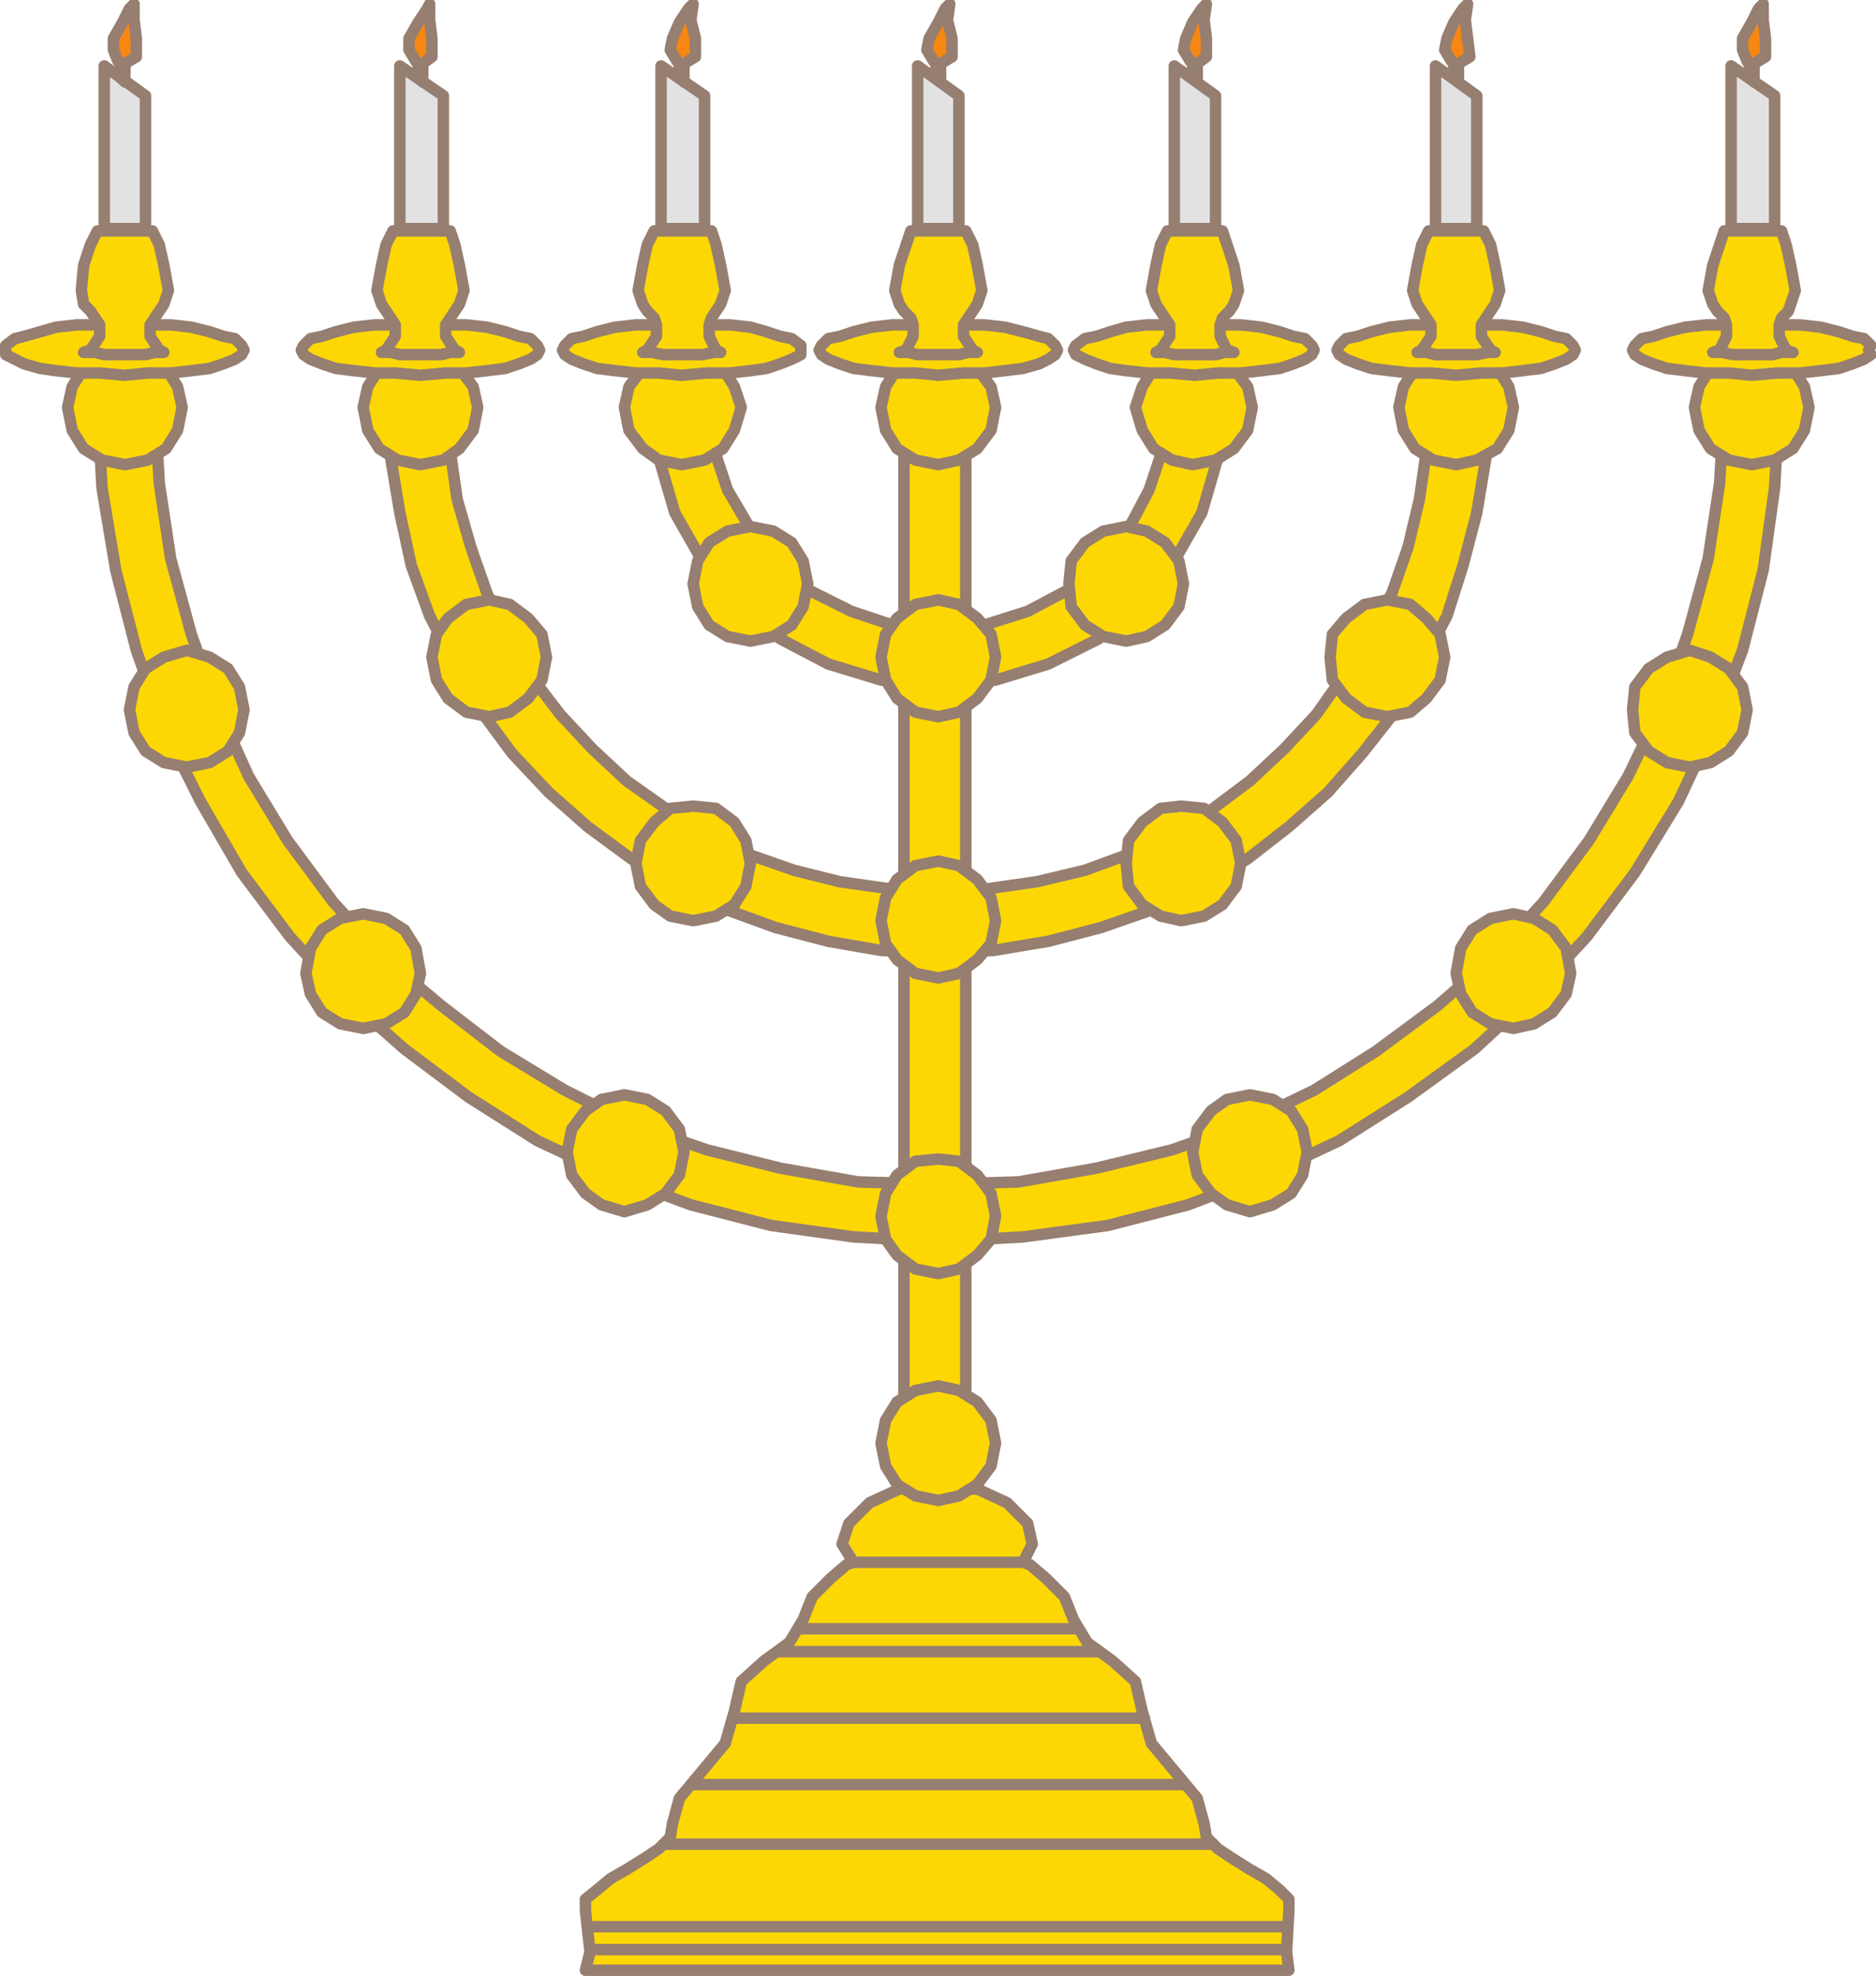 <svg xmlns="http://www.w3.org/2000/svg" width="614.052" height="646.701"><path fill="#fdd704" fill-rule="evenodd" d="M316.125 466.326v-333h-20.25v333h20.25"/><path fill="none" stroke="#967e71" stroke-linecap="round" stroke-linejoin="round" stroke-miterlimit="10" stroke-width="3.75" d="M316.125 466.326v-333h-20.25v333zm0 0"/><path fill="#fdd704" fill-rule="evenodd" d="m400.125 131.826-1.5 18-5.25 18-9 15.75-11.25 14.25-13.5 11.25-16.5 8.25-17.25 5.25-18.75 2.25-18.75-2.25-17.25-5.25-15.75-8.25-14.25-11.25-11.25-14.25-9-15.75-5.25-18-1.5-18h18l1.5 15 4.5 13.5 7.5 12.75 9 11.25 10.5 9 13.5 6.75 13.5 4.5 15 1.5 15-1.5 14.25-4.5 12.75-6.75 11.25-9 9-11.25 6.75-12.75 4.5-13.5 1.5-15h18"/><path fill="none" stroke="#967e71" stroke-linecap="round" stroke-linejoin="round" stroke-miterlimit="10" stroke-width="3.75" d="m400.125 131.826-1.5 18-5.25 18-9 15.75-11.25 14.25-13.5 11.25-16.5 8.25-17.25 5.25-18.75 2.25-18.75-2.25-17.25-5.25-15.75-8.25-14.25-11.25-11.25-14.25-9-15.75-5.25-18-1.5-18h18l1.5 15 4.5 13.5 7.5 12.75 9 11.25 10.5 9 13.5 6.75 13.5 4.5 15 1.5 15-1.5 14.25-4.5 12.75-6.75 11.25-9 9-11.25 6.75-12.75 4.5-13.5 1.5-15zm0 0"/><path fill="#fdd704" fill-rule="evenodd" d="m487.125 131.826-.75 18-3 18-4.5 17.25-5.25 16.5-8.25 15.75-8.25 15-11.25 14.25-11.25 12.75-12.75 11.25-13.5 10.5-15 9-15.75 7.5-17.25 6-17.25 4.5-18 3-18 .75-18.75-.75-17.25-3-17.25-4.5-16.5-6-15.75-7.5-15-9-14.25-10.5-12.75-11.25-12-12.75-10.5-14.25-8.25-15-8.25-15.75-6-16.5-3.75-17.25-3-18-.75-18h19.5l.75 15.75 2.25 15.75 4.5 15.75 5.25 15 6.75 13.5 7.5 13.5 9.75 12.75 10.5 11.25 11.25 10.5 12.75 9 12.75 8.25 14.25 6.75 15 5.25 15 3.75 15.75 2.25 16.5 1.5 16.5-1.5 15.75-2.25 15.75-3.75 14.25-5.25 14.25-6.75 13.5-8.25 12-9 11.25-10.5 10.5-11.25 9-12.75 8.25-13.5 7.5-13.5 5.25-15 3.75-15.75 2.25-15.75.75-15.75h19.5"/><path fill="none" stroke="#967e71" stroke-linecap="round" stroke-linejoin="round" stroke-miterlimit="10" stroke-width="3.75" d="m487.125 131.826-.75 18-3 18-4.5 17.25-5.25 16.5-8.25 15.75-8.25 15-11.25 14.25-11.25 12.75-12.75 11.25-13.5 10.5-15 9-15.75 7.5-17.25 6-17.25 4.5-18 3-18 .75-18.75-.75-17.25-3-17.25-4.5-16.5-6-15.75-7.5-15-9-14.25-10.5-12.75-11.25-12-12.75-10.5-14.25-8.25-15-8.25-15.75-6-16.5-3.75-17.25-3-18-.75-18h19.5l.75 15.75 2.25 15.75 4.5 15.75 5.25 15 6.75 13.5 7.5 13.5 9.75 12.75 10.5 11.25 11.25 10.5 12.75 9 12.75 8.25 14.25 6.75 15 5.25 15 3.75 15.75 2.25 16.5 1.5 16.5-1.5 15.75-2.25 15.75-3.75 14.25-5.25 14.25-6.75 13.5-8.25 12-9 11.25-10.5 10.5-11.25 9-12.75 8.25-13.5 7.5-13.5 5.25-15 3.75-15.75 2.25-15.75.75-15.75zm0 0"/><path fill="#fdd704" fill-rule="evenodd" d="m582.375 131.826-1.5 27.75-3.75 27-6.75 26.25-9.75 25.5-11.25 24-14.25 23.25-15.75 21-18 19.5-18.75 17.25-21.75 15.75-22.5 14.25-24 11.25-25.5 9.75-26.25 6.75-27.75 3.75-27.75 1.5-27.75-1.5-27-3.75-26.25-6.75-26.25-9.75-24-11.25-22.5-14.25-21-15.75-19.5-17.25-18-19.5-15.75-21-13.5-23.25-12-24-9-25.5-6.75-26.25-4.5-27-1.5-27.75h18.75l1.5 26.25 3.75 24.75 6.75 24.75 8.25 23.25 10.5 23.25 12.75 21 15 20.25 16.5 18 18.75 15.75 19.5 15 21 12.75 22.5 11.25 24 8.25 24 6 25.5 4.5 26.25.75 26.25-.75 25.5-4.5 24.75-6 23.25-8.25 23.25-11.25 20.25-12.75 20.25-15 18-15.75 16.5-18 15-20.25 12.75-21 11.25-23.25 8.25-23.25 6.75-24.75 3.75-24.75 1.5-26.25h18"/><path fill="none" stroke="#967e71" stroke-linecap="round" stroke-linejoin="round" stroke-miterlimit="10" stroke-width="3.75" d="m582.375 131.826-1.5 27.75-3.75 27-6.75 26.25-9.75 25.5-11.25 24-14.25 23.25-15.75 21-18 19.5-18.75 17.25-21.75 15.75-22.5 14.25-24 11.25-25.5 9.75-26.25 6.75-27.75 3.75-27.75 1.5-27.75-1.5-27-3.75-26.25-6.75-26.25-9.75-24-11.25-22.5-14.25-21-15.75-19.5-17.25-18-19.5-15.75-21-13.5-23.25-12-24-9-25.5-6.75-26.25-4.5-27-1.5-27.75h18.75l1.5 26.25 3.75 24.75 6.75 24.75 8.25 23.25 10.5 23.25 12.75 21 15 20.25 16.5 18 18.75 15.75 19.5 15 21 12.75 22.5 11.25 24 8.25 24 6 25.5 4.5 26.25.75 26.25-.75 25.5-4.5 24.75-6 23.25-8.25 23.25-11.25 20.25-12.75 20.25-15 18-15.75 16.5-18 15-20.25 12.75-21 11.25-23.25 8.25-23.25 6.75-24.75 3.75-24.75 1.5-26.25zm0 0"/><path fill="#fdd704" fill-rule="evenodd" d="m307.125 152.076 6.75-1.5 6-3.75 4.5-6 1.5-7.5-1.5-6.75-4.5-6-6-4.5-6.75-1.5-7.5 1.5-6 4.5-3.75 6-1.5 6.75 1.5 7.5 3.75 6 6 3.75 7.5 1.5"/><path fill="none" stroke="#967e71" stroke-linecap="round" stroke-linejoin="round" stroke-miterlimit="10" stroke-width="3.75" d="m307.125 152.076 6.75-1.5 6-3.75 4.5-6 1.5-7.5-1.5-6.75-4.5-6-6-4.5-6.75-1.5-7.5 1.5-6 4.5-3.75 6-1.5 6.75 1.5 7.5 3.75 6 6 3.75zm0 0"/><path fill="#fdd704" fill-rule="evenodd" d="m223.125 152.076 7.5-1.5 6-3.75 3.75-6 2.25-7.5-2.25-6.75-3.75-6-6-4.5-7.5-1.5-7.5 1.5-5.25 4.5-4.5 6-1.5 6.75 1.5 7.5 4.5 6 5.25 3.75 7.5 1.5"/><path fill="none" stroke="#967e71" stroke-linecap="round" stroke-linejoin="round" stroke-miterlimit="10" stroke-width="3.75" d="m223.125 152.076 7.5-1.5 6-3.75 3.75-6 2.25-7.5-2.25-6.75-3.75-6-6-4.5-7.5-1.5-7.5 1.5-5.25 4.5-4.5 6-1.5 6.75 1.5 7.5 4.5 6 5.25 3.75zm0 0"/><path fill="#fdd704" fill-rule="evenodd" d="m245.625 209.826 7.5-1.5 6-3.75 3.75-6 1.5-7.5-1.5-7.5-3.75-6-6-3.75-7.5-1.5-7.5 1.5-6 3.75-3.75 6-1.5 7.5 1.5 7.5 3.75 6 6 3.75 7.5 1.5"/><path fill="none" stroke="#967e71" stroke-linecap="round" stroke-linejoin="round" stroke-miterlimit="10" stroke-width="3.75" d="m245.625 209.826 7.5-1.5 6-3.75 3.75-6 1.5-7.5-1.5-7.5-3.75-6-6-3.75-7.5-1.5-7.5 1.5-6 3.75-3.75 6-1.5 7.5 1.5 7.5 3.75 6 6 3.75zm0 0"/><path fill="#fdd704" fill-rule="evenodd" d="m226.875 301.326 7.5-1.5 6-3.75 3.75-6 1.5-7.5-1.5-7.5-3.75-6-6-4.5-7.5-.75-7.5.75-5.25 4.5-4.5 6-1.5 7.5 1.5 7.5 4.5 6 5.25 3.75 7.5 1.5"/><path fill="none" stroke="#967e71" stroke-linecap="round" stroke-linejoin="round" stroke-miterlimit="10" stroke-width="3.75" d="m226.875 301.326 7.5-1.5 6-3.75 3.75-6 1.5-7.5-1.5-7.5-3.75-6-6-4.5-7.5-.75-7.5.75-5.25 4.5-4.5 6-1.5 7.5 1.5 7.5 4.5 6 5.25 3.75zm0 0"/><path fill="#fdd704" fill-rule="evenodd" d="m307.125 234.576 6.75-1.5 6-4.5 4.5-6 1.5-7.5-1.5-7.5-4.5-5.25-6-4.5-6.75-1.5-7.5 1.5-6 4.5-3.75 5.25-1.5 7.5 1.5 7.5 3.75 6 6 4.5 7.5 1.5"/><path fill="none" stroke="#967e71" stroke-linecap="round" stroke-linejoin="round" stroke-miterlimit="10" stroke-width="3.75" d="m307.125 234.576 6.75-1.5 6-4.5 4.5-6 1.5-7.5-1.5-7.5-4.5-5.25-6-4.5-6.75-1.5-7.5 1.5-6 4.5-3.75 5.25-1.5 7.5 1.5 7.5 3.75 6 6 4.5zm0 0"/><path fill="#fdd704" fill-rule="evenodd" d="m307.125 320.076 6.75-1.5 6-4.5 4.5-5.25 1.5-7.5-1.5-7.5-4.5-6-6-4.5-6.75-1.5-7.5 1.5-6 4.5-3.75 6-1.5 7.5 1.5 7.5 3.75 5.25 6 4.5 7.5 1.5"/><path fill="none" stroke="#967e71" stroke-linecap="round" stroke-linejoin="round" stroke-miterlimit="10" stroke-width="3.75" d="m307.125 320.076 6.75-1.5 6-4.5 4.5-5.25 1.5-7.5-1.5-7.5-4.5-6-6-4.5-6.75-1.5-7.5 1.5-6 4.5-3.75 6-1.5 7.5 1.5 7.5 3.75 5.25 6 4.5zm0 0"/><path fill="#fdd704" fill-rule="evenodd" d="m390.375 152.076-6.75-1.5-6-3.75-3.75-6-2.25-7.5 2.25-6.75 3.75-6 6-4.5 6.75-1.5 7.5 1.5 6 4.5 4.5 6 1.5 6.75-1.5 7.5-4.5 6-6 3.75-7.5 1.5"/><path fill="none" stroke="#967e71" stroke-linecap="round" stroke-linejoin="round" stroke-miterlimit="10" stroke-width="3.75" d="m390.375 152.076-6.75-1.5-6-3.75-3.75-6-2.25-7.5 2.25-6.75 3.75-6 6-4.5 6.75-1.5 7.5 1.5 6 4.5 4.5 6 1.5 6.75-1.5 7.5-4.5 6-6 3.75zm0 0"/><path fill="#fdd704" fill-rule="evenodd" d="m476.625 152.076-7.5-1.5-6-3.75-3.75-6-1.5-7.5 1.5-6.75 3.75-6 6-4.5 7.5-1.5 6.75 1.5 6.75 4.5 3.75 6 1.5 6.75-1.5 7.5-3.75 6-6.75 3.75-6.75 1.5"/><path fill="none" stroke="#967e71" stroke-linecap="round" stroke-linejoin="round" stroke-miterlimit="10" stroke-width="3.75" d="m476.625 152.076-7.5-1.5-6-3.75-3.75-6-1.5-7.5 1.5-6.75 3.75-6 6-4.5 7.5-1.5 6.75 1.5 6.75 4.5 3.75 6 1.5 6.75-1.5 7.5-3.75 6-6.75 3.75zm0 0"/><path fill="#fdd704" fill-rule="evenodd" d="m573.375 152.076-7.5-1.5-6-3.75-3.75-6-1.5-7.5 1.5-6.75 3.75-6 6-4.5 7.5-1.5 7.5 1.5 6 4.5 3.75 6 1.5 6.75-1.5 7.5-3.75 6-6 3.75-7.5 1.5"/><path fill="none" stroke="#967e71" stroke-linecap="round" stroke-linejoin="round" stroke-miterlimit="10" stroke-width="3.75" d="m573.375 152.076-7.5-1.5-6-3.75-3.75-6-1.5-7.5 1.5-6.75 3.75-6 6-4.5 7.5-1.5 7.5 1.5 6 4.5 3.75 6 1.5 6.75-1.5 7.5-3.75 6-6 3.75zm0 0"/><path fill="#fdd704" fill-rule="evenodd" d="m368.625 209.826-7.5-1.5-6-3.75-4.5-6-.75-7.5.75-7.5 4.5-6 6-3.75 7.5-1.5 6.75 1.5 6 3.75 4.5 6 1.5 7.5-1.5 7.5-4.5 6-6 3.75-6.75 1.5"/><path fill="none" stroke="#967e71" stroke-linecap="round" stroke-linejoin="round" stroke-miterlimit="10" stroke-width="3.75" d="m368.625 209.826-7.5-1.5-6-3.75-4.5-6-.75-7.5.75-7.5 4.5-6 6-3.75 7.5-1.5 6.75 1.5 6 3.75 4.5 6 1.5 7.5-1.5 7.5-4.5 6-6 3.75zm0 0"/><path fill="#fdd704" fill-rule="evenodd" d="m454.125 234.576-7.5-1.5-6-4.5-4.5-6-.75-7.5.75-7.5 4.5-5.25 6-4.5 7.5-1.5 7.5 1.5 5.25 4.5 4.5 5.25 1.5 7.5-1.5 7.5-4.5 6-5.25 4.5-7.5 1.5"/><path fill="none" stroke="#967e71" stroke-linecap="round" stroke-linejoin="round" stroke-miterlimit="10" stroke-width="3.75" d="m454.125 234.576-7.5-1.5-6-4.5-4.5-6-.75-7.5.75-7.5 4.5-5.25 6-4.5 7.5-1.5 7.5 1.5 5.25 4.5 4.5 5.25 1.5 7.5-1.5 7.5-4.5 6-5.25 4.5zm0 0"/><path fill="#fdd704" fill-rule="evenodd" d="m386.625 301.326-6.75-1.5-6-3.75-4.5-6-.75-7.5.75-7.5 4.5-6 6-4.5 6.75-.75 7.5.75 6 4.5 4.5 6 1.5 7.5-1.5 7.5-4.5 6-6 3.75-7.5 1.5"/><path fill="none" stroke="#967e71" stroke-linecap="round" stroke-linejoin="round" stroke-miterlimit="10" stroke-width="3.75" d="m386.625 301.326-6.75-1.5-6-3.75-4.5-6-.75-7.5.75-7.5 4.5-6 6-4.5 6.75-.75 7.5.75 6 4.5 4.5 6 1.5 7.5-1.5 7.5-4.5 6-6 3.75zm0 0"/><path fill="#fdd704" fill-rule="evenodd" d="m553.125 251.076-7.5-1.5-6-3.75-4.5-6-.75-7.5.75-7.5 4.5-6 6-3.75 7.5-2.25 6.75 2.25 6 3.75 4.5 6 1.5 7.5-1.5 7.5-4.5 6-6 3.75-6.75 1.5"/><path fill="none" stroke="#967e71" stroke-linecap="round" stroke-linejoin="round" stroke-miterlimit="10" stroke-width="3.75" d="m553.125 251.076-7.5-1.5-6-3.75-4.5-6-.75-7.5.75-7.5 4.5-6 6-3.75 7.5-2.25 6.75 2.25 6 3.75 4.5 6 1.5 7.5-1.5 7.5-4.5 6-6 3.75zm0 0"/><path fill="#fdd704" fill-rule="evenodd" d="m495.375 336.576-7.5-1.5-6-3.75-3.75-6-1.5-6.75 1.5-8.25 3.75-6 6-3.75 7.5-1.5 6.75 1.5 6 3.75 4.5 6 1.5 8.25-1.5 6.75-4.5 6-6 3.75-6.75 1.5"/><path fill="none" stroke="#967e71" stroke-linecap="round" stroke-linejoin="round" stroke-miterlimit="10" stroke-width="3.75" d="m495.375 336.576-7.5-1.5-6-3.75-3.75-6-1.5-6.75 1.5-8.25 3.75-6 6-3.75 7.5-1.5 6.75 1.5 6 3.75 4.5 6 1.5 8.25-1.5 6.75-4.5 6-6 3.75zm0 0"/><path fill="#fdd704" fill-rule="evenodd" d="m319.875 487.326 9.75 4.5 6.75 6.75 1.5 6.75-3 6 2.25.75 5.25 4.5 6 6 3 7.5 4.5 7.5 8.25 6 7.5 6.75 2.25 9.75 3 10.5 15 18 2.25 8.25.75 4.5 3.75 3.75 4.5 3 6 3.75 5.25 3 4.5 3.75 3 3v3.75l-.75 13.5.75 6h-230.25l1.5-6-1.5-13.5v-3.75l3.75-3 4.5-3.75 5.25-3 6-3.75 4.5-3 3.75-3.75.75-4.5 2.25-8.25 15-18 3-10.5 2.25-9.75 7.5-6.75 8.25-6 4.5-7.5 3-7.5 6-6 5.25-4.5 2.25-.75-3.75-6 2.25-6.75 6.75-6.75 9.75-4.5h25.5"/><path fill="none" stroke="#967e71" stroke-linecap="round" stroke-linejoin="round" stroke-miterlimit="10" stroke-width="3.75" d="m319.875 487.326 9.75 4.5 6.75 6.75 1.5 6.75-3 6 2.25.75 5.25 4.5 6 6 3 7.5 4.5 7.5 8.25 6 7.5 6.75 2.25 9.75 3 10.5 15 18 2.25 8.25.75 4.5 3.75 3.75 4.5 3 6 3.75 5.25 3 4.5 3.75 3 3v3.75l-.75 13.5.75 6h-230.25l1.5-6-1.5-13.5v-3.75l3.75-3 4.5-3.75 5.25-3 6-3.75 4.5-3 3.75-3.75.75-4.5 2.25-8.25 15-18 3-10.5 2.25-9.75 7.5-6.75 8.25-6 4.5-7.5 3-7.5 6-6 5.25-4.5 2.25-.75-3.75-6 2.25-6.75 6.75-6.75 9.75-4.5zm0 0"/><path fill="#fdd704" fill-rule="evenodd" d="m137.625 152.076 7.5-1.5 5.25-3.75 4.5-6 1.5-7.5-1.5-6.75-4.5-6-5.25-4.5-7.5-1.5-7.5 1.5-6 4.5-3.75 6-1.5 6.75 1.5 7.5 3.75 6 6 3.75 7.5 1.5"/><path fill="none" stroke="#967e71" stroke-linecap="round" stroke-linejoin="round" stroke-miterlimit="10" stroke-width="3.75" d="m137.625 152.076 7.5-1.5 5.25-3.75 4.5-6 1.5-7.5-1.5-6.75-4.5-6-5.25-4.5-7.5-1.5-7.5 1.5-6 4.5-3.75 6-1.5 6.75 1.5 7.5 3.75 6 6 3.75zm0 0"/><path fill="#fdd704" fill-rule="evenodd" d="m40.875 152.076 7.5-1.5 6-3.75 3.75-6 1.5-7.5-1.5-6.75-3.75-6-6-4.5-7.5-1.5-7.5 1.5-6 4.5-3.75 6-1.5 6.75 1.5 7.5 3.75 6 6 3.75 7.5 1.5"/><path fill="none" stroke="#967e71" stroke-linecap="round" stroke-linejoin="round" stroke-miterlimit="10" stroke-width="3.75" d="m40.875 152.076 7.5-1.5 6-3.75 3.75-6 1.5-7.5-1.5-6.75-3.75-6-6-4.5-7.5-1.5-7.5 1.5-6 4.5-3.75 6-1.5 6.75 1.5 7.5 3.75 6 6 3.75zm0 0"/><path fill="#fdd704" fill-rule="evenodd" d="m160.125 234.576 6.75-1.5 6-4.5 4.5-6 1.5-7.5-1.5-7.5-4.5-5.25-6-4.5-6.75-1.5-7.5 1.5-6 4.5-3.75 5.25-1.5 7.5 1.5 7.5 3.75 6 6 4.5 7.5 1.5"/><path fill="none" stroke="#967e71" stroke-linecap="round" stroke-linejoin="round" stroke-miterlimit="10" stroke-width="3.75" d="m160.125 234.576 6.75-1.5 6-4.5 4.5-6 1.5-7.5-1.5-7.5-4.5-5.25-6-4.5-6.75-1.5-7.5 1.5-6 4.5-3.75 5.25-1.5 7.5 1.5 7.5 3.75 6 6 4.5zm0 0"/><path fill="#fdd704" fill-rule="evenodd" d="m61.125 251.076 7.5-1.5 6-3.75 3.75-6 1.5-7.5-1.5-7.5-3.75-6-6-3.75-7.5-2.25-7.5 2.25-6 3.75-3.75 6-1.5 7.5 1.5 7.5 3.75 6 6 3.75 7.5 1.5"/><path fill="none" stroke="#967e71" stroke-linecap="round" stroke-linejoin="round" stroke-miterlimit="10" stroke-width="3.75" d="m61.125 251.076 7.5-1.5 6-3.75 3.75-6 1.5-7.5-1.5-7.5-3.75-6-6-3.75-7.5-2.25-7.5 2.25-6 3.75-3.75 6-1.5 7.5 1.5 7.5 3.75 6 6 3.75zm0 0"/><path fill="#fdd704" fill-rule="evenodd" d="m118.875 336.576 7.5-1.5 6-3.75 3.75-6 1.5-6.75-1.5-8.25-3.75-6-6-3.75-7.5-1.5-7.5 1.5-6 3.75-3.75 6-1.5 8.25 1.5 6.75 3.75 6 6 3.75 7.5 1.5"/><path fill="none" stroke="#967e71" stroke-linecap="round" stroke-linejoin="round" stroke-miterlimit="10" stroke-width="3.75" d="m118.875 336.576 7.5-1.5 6-3.75 3.75-6 1.5-6.75-1.5-8.25-3.75-6-6-3.75-7.5-1.5-7.5 1.5-6 3.75-3.75 6-1.5 8.25 1.5 6.75 3.75 6 6 3.75zm0 0"/><path fill="#fdd704" fill-rule="evenodd" d="m204.375 396.576 7.5-2.25 6-3.75 4.5-6 1.5-7.5-1.5-7.5-4.5-6-6-3.75-7.5-1.5-7.5 1.5-5.25 3.75-4.5 6-1.5 7.5 1.5 7.5 4.5 6 5.25 3.75 7.5 2.25"/><path fill="none" stroke="#967e71" stroke-linecap="round" stroke-linejoin="round" stroke-miterlimit="10" stroke-width="3.75" d="m204.375 396.576 7.5-2.25 6-3.75 4.5-6 1.5-7.5-1.5-7.5-4.5-6-6-3.75-7.5-1.5-7.5 1.5-5.25 3.75-4.5 6-1.5 7.5 1.5 7.5 4.5 6 5.25 3.75zm0 0"/><path fill="#fdd704" fill-rule="evenodd" d="m307.125 416.826 6.75-1.5 6-4.5 4.5-5.25 1.5-7.5-1.5-7.5-4.5-6-6-4.5-6.75-.75-7.5.75-6 4.5-3.75 6-1.5 7.5 1.5 7.5 3.75 5.25 6 4.5 7.5 1.5"/><path fill="none" stroke="#967e71" stroke-linecap="round" stroke-linejoin="round" stroke-miterlimit="10" stroke-width="3.75" d="m307.125 416.826 6.75-1.5 6-4.5 4.5-5.25 1.5-7.5-1.5-7.5-4.5-6-6-4.5-6.75-.75-7.5.75-6 4.5-3.75 6-1.5 7.5 1.5 7.5 3.75 5.25 6 4.5zm0 0"/><path fill="#fdd704" fill-rule="evenodd" d="m409.125 396.576-7.5-2.25-5.25-3.75-4.5-6-1.5-7.5 1.5-7.5 4.5-6 5.25-3.75 7.5-1.5 7.5 1.5 6 3.75 3.75 6 1.5 7.5-1.5 7.5-3.75 6-6 3.75-7.5 2.25"/><path fill="none" stroke="#967e71" stroke-linecap="round" stroke-linejoin="round" stroke-miterlimit="10" stroke-width="3.75" d="m409.125 396.576-7.5-2.25-5.25-3.75-4.5-6-1.5-7.5 1.5-7.5 4.5-6 5.25-3.75 7.5-1.5 7.5 1.5 6 3.75 3.75 6 1.5 7.5-1.5 7.5-3.75 6-6 3.75zm0 0"/><path fill="#fdd704" fill-rule="evenodd" d="m40.875 122.826 7.5-.75h7.5l6.75-.75 6-.75 4.5-1.5 3.75-1.5 2.25-1.5.75-1.5-.75-1.5-2.25-2.25-3.75-.75-4.5-1.5-6-1.5-6.75-.75h-30.75l-6.75.75-10.5 3-3 .75-3 2.25v3l6 3 5.25 1.5 5.25.75 6.75.75h7.5l8.25.75"/><path fill="none" stroke="#967e71" stroke-linecap="round" stroke-linejoin="round" stroke-miterlimit="10" stroke-width="3.75" d="m40.875 122.826 7.5-.75h7.5l6.75-.75 6-.75 4.5-1.5 3.75-1.5 2.25-1.5.75-1.5-.75-1.5-2.25-2.25-3.75-.75-4.5-1.5-6-1.5-6.75-.75h-30.75l-6.75.75-10.5 3-3 .75-3 2.25v3l6 3 5.25 1.5 5.25.75 6.75.75h7.5zm0 0"/><path fill="#fdd704" fill-rule="evenodd" d="m49.875 75.576 2.25 4.5 1.5 6.75 1.5 8.25-1.5 4.5-4.5 6.75v3.75l3 4.5 1.5.75h-3l-3 .75h-13.5l-3-.75h-3.75l2.25-.75 3-4.5v-3.75l-3-4.5-2.25-2.25-.75-4.5.75-8.25 2.25-6.75 2.25-4.5h18"/><path fill="none" stroke="#967e71" stroke-linecap="round" stroke-linejoin="round" stroke-miterlimit="10" stroke-width="3.75" d="m49.875 75.576 2.25 4.5 1.5 6.75 1.5 8.25-1.5 4.5-4.5 6.75v3.75l3 4.5 1.5.75h-3l-3 .75h-13.5l-3-.75h-3.75l2.25-.75 3-4.5v-3.75l-3-4.5-2.25-2.25-.75-4.5.75-8.25 2.25-6.75 2.25-4.5zm0 0"/><path fill="#e3e2e2" fill-rule="evenodd" d="M47.625 31.326v43.5h-13.5v-53.25l13.5 9.75"/><path fill="none" stroke="#967e71" stroke-linecap="round" stroke-linejoin="round" stroke-miterlimit="10" stroke-width="3.75" d="M47.625 31.326v43.5h-13.5v-53.25zm0 0"/><path fill="#f68712" fill-rule="evenodd" d="m39.375 25.326 1.5 1.5v-6l3.75-2.25v-6l-.75-6v-5.25l-1.5 1.5-2.25 4.5-3 5.25v3.75l1.5 3.75.75.75v4.5"/><path fill="none" stroke="#967e71" stroke-linecap="round" stroke-linejoin="round" stroke-miterlimit="10" stroke-width="3.75" d="m39.375 25.326 1.5 1.5v-6l3.75-2.25v-6l-.75-6v-5.25l-1.5 1.5-2.25 4.5-3 5.25v3.75l1.5 3.75.75.75zm0 0"/><path fill="#fdd704" fill-rule="evenodd" d="m307.125 491.076 6.75-1.5 6-3.75 4.5-6 1.5-7.5-1.5-7.5-4.5-6-6-3.75-6.75-1.5-7.5 1.5-6 3.75-3.75 6-1.5 7.5 1.5 7.5 3.75 6 6 3.75 7.5 1.5"/><path fill="none" stroke="#967e71" stroke-linecap="round" stroke-linejoin="round" stroke-miterlimit="10" stroke-width="3.75" d="m307.125 491.076 6.75-1.5 6-3.75 4.5-6 1.5-7.5-1.5-7.5-4.5-6-6-3.75-6.75-1.5-7.5 1.5-6 3.75-3.75 6-1.5 7.5 1.5 7.5 3.75 6 6 3.75zm-27.75 20.25h55.5m-55.5 0h55.5m-72.75 21.75h89.25m-89.25 0h89.25m-96 7.5h103.5m-103.5 0h103.5m-118.5 21.75h134.25m-134.25 0h134.25m-156.75 41.25h179.25m-179.25 0h179.25m-204 27h228m-228 0h228m-227.25 7.5h227.25m-227.25 0h227.25m-194.25-54h160.5m-160.5 0h160.5"/><path fill="#fdd704" fill-rule="evenodd" d="m137.625 122.826 8.25-.75h6.75l6.75-.75 6-.75 4.5-1.5 3.75-1.5 2.25-1.5.75-1.5-.75-1.5-2.25-2.25-3.75-.75-4.5-1.5-6-1.5-6.75-.75h-30l-6.75.75-6 1.5-4.5 1.5-3.75.75-2.25 2.25-.75 1.5.75 1.5 2.25 1.5 3.75 1.5 4.5 1.5 6 .75 6.75.75h6.75l8.25.75"/><path fill="none" stroke="#967e71" stroke-linecap="round" stroke-linejoin="round" stroke-miterlimit="10" stroke-width="3.75" d="m137.625 122.826 8.25-.75h6.75l6.75-.75 6-.75 4.5-1.5 3.75-1.5 2.25-1.5.75-1.5-.75-1.5-2.25-2.25-3.75-.75-4.5-1.5-6-1.5-6.75-.75h-30l-6.75.75-6 1.5-4.5 1.5-3.75.75-2.25 2.25-.75 1.5.75 1.5 2.25 1.5 3.75 1.5 4.5 1.5 6 .75 6.75.75h6.75zm0 0"/><path fill="#fdd704" fill-rule="evenodd" d="m147.375 75.576 1.5 4.5 1.5 6.75 1.5 8.25-1.5 4.5-4.5 6.75v3.75l3 4.5 1.5.75h-3l-3 .75h-13.5l-3-.75h-3l1.5-.75 3-4.5v-3.75l-4.5-6.75-1.5-4.5 1.5-8.25 1.5-6.75 2.25-4.5h18.75"/><path fill="none" stroke="#967e71" stroke-linecap="round" stroke-linejoin="round" stroke-miterlimit="10" stroke-width="3.75" d="m147.375 75.576 1.5 4.5 1.5 6.75 1.5 8.25-1.5 4.5-4.5 6.75v3.75l3 4.5 1.5.75h-3l-3 .75h-13.5l-3-.75h-3l1.5-.75 3-4.5v-3.75l-4.5-6.75-1.5-4.5 1.5-8.25 1.5-6.75 2.25-4.5zm0 0"/><path fill="#e3e2e2" fill-rule="evenodd" d="M145.125 31.326v43.5h-14.25v-53.25l14.25 9.75"/><path fill="none" stroke="#967e71" stroke-linecap="round" stroke-linejoin="round" stroke-miterlimit="10" stroke-width="3.75" d="M145.125 31.326v43.5h-14.25v-53.25zm0 0"/><path fill="#f68712" fill-rule="evenodd" d="m136.875 25.326 1.5 1.5v-6l3-2.25v-6l-.75-6v-5.25l-.75 1.5-3 4.5-3 5.25v3.75l2.25 3.75.75.75v4.5"/><path fill="none" stroke="#967e71" stroke-linecap="round" stroke-linejoin="round" stroke-miterlimit="10" stroke-width="3.75" d="m136.875 25.326 1.5 1.5v-6l3-2.25v-6l-.75-6v-5.25l-.75 1.5-3 4.5-3 5.25v3.75l2.25 3.75.75.75zm0 0"/><path fill="#fdd704" fill-rule="evenodd" d="m223.125 122.826 8.25-.75h7.5l6.75-.75 5.25-.75 4.5-1.5 3.75-1.5 3-1.5v-3l-3-2.25-3.75-.75-4.5-1.5-5.25-1.5-6.75-.75h-30.75l-6.75.75-6 1.5-4.5 1.5-3.75.75-2.25 2.25-.75 1.5.75 1.5 2.25 1.5 3.75 1.5 4.5 1.5 6 .75 6.75.75h7.5l7.5.75"/><path fill="none" stroke="#967e71" stroke-linecap="round" stroke-linejoin="round" stroke-miterlimit="10" stroke-width="3.75" d="m223.125 122.826 8.25-.75h7.5l6.75-.75 5.25-.75 4.5-1.5 3.75-1.5 3-1.5v-3l-3-2.25-3.75-.75-4.5-1.5-5.25-1.5-6.75-.75h-30.75l-6.75.75-6 1.5-4.5 1.5-3.75.75-2.25 2.25-.75 1.5.75 1.5 2.25 1.5 3.75 1.5 4.5 1.5 6 .75 6.75.75h7.5zm0 0"/><path fill="#fdd704" fill-rule="evenodd" d="m232.875 75.576 1.5 4.5 1.5 6.75 1.5 8.25-1.5 4.5-3 4.5-.75 2.25v3.75l2.25 4.5 1.5.75h-2.25l-3.75.75h-12.75l-3.75-.75h-3l1.5-.75 3-4.5v-3.75l-.75-2.25-2.25-2.25-1.5-2.25-1.5-4.5 1.5-8.25 1.5-6.75 2.25-4.5h18.75"/><path fill="none" stroke="#967e71" stroke-linecap="round" stroke-linejoin="round" stroke-miterlimit="10" stroke-width="3.75" d="m232.875 75.576 1.5 4.5 1.5 6.75 1.5 8.25-1.5 4.5-3 4.5-.75 2.25v3.75l2.25 4.5 1.5.75h-2.25l-3.75.75h-12.75l-3.75-.75h-3l1.5-.75 3-4.5v-3.75l-.75-2.25-2.25-2.25-1.5-2.25-1.5-4.5 1.5-8.25 1.5-6.75 2.25-4.5zm0 0"/><path fill="#e3e2e2" fill-rule="evenodd" d="M230.625 31.326v43.5h-14.25v-53.25l14.25 9.75"/><path fill="none" stroke="#967e71" stroke-linecap="round" stroke-linejoin="round" stroke-miterlimit="10" stroke-width="3.75" d="M230.625 31.326v43.5h-14.25v-53.25zm0 0"/><path fill="#f68712" fill-rule="evenodd" d="m222.375 25.326 1.5 1.5v-6l3.75-2.25v-6l-1.5-6 .75-5.25-1.5 1.5-3 4.5-2.25 5.25-.75 3.75 2.25 3.75.75.75v4.5"/><path fill="none" stroke="#967e71" stroke-linecap="round" stroke-linejoin="round" stroke-miterlimit="10" stroke-width="3.75" d="m222.375 25.326 1.5 1.5v-6l3.75-2.25v-6l-1.5-6 .75-5.25-1.5 1.5-3 4.5-2.25 5.25-.75 3.75 2.25 3.75.75.75zm0 0"/><path fill="#fdd704" fill-rule="evenodd" d="m307.125 122.826 8.25-.75h6.75l6.75-.75 6-.75 5.25-1.5 3-1.5 2.25-1.5.75-1.5-.75-1.5-2.25-2.25-3-.75-5.25-1.5-6-1.5-6.75-.75h-30l-6.75.75-6 1.5-4.5 1.5-3.75.75-2.25 2.25-.75 1.5.75 1.5 2.25 1.5 3.75 1.5 4.5 1.5 6 .75 6.75.75h7.5l7.5.75"/><path fill="none" stroke="#967e71" stroke-linecap="round" stroke-linejoin="round" stroke-miterlimit="10" stroke-width="3.75" d="m307.125 122.826 8.25-.75h6.75l6.75-.75 6-.75 5.25-1.5 3-1.5 2.25-1.5.75-1.5-.75-1.5-2.25-2.25-3-.75-5.25-1.5-6-1.5-6.75-.75h-30l-6.75.75-6 1.5-4.5 1.5-3.75.75-2.25 2.25-.75 1.5.75 1.5 2.25 1.5 3.75 1.5 4.5 1.5 6 .75 6.75.75h7.5zm0 0"/><path fill="#fdd704" fill-rule="evenodd" d="m316.125 75.576 2.25 4.5 1.5 6.75 1.5 8.25-1.5 4.5-4.5 6.75v3.75l3 4.5 1.5.75h-3l-3 .75h-13.5l-3-.75h-3l2.25-.75 2.25-4.5v-3.75l-.75-2.25-2.25-2.25-1.5-2.25-1.5-4.5 1.5-8.25 3.75-11.25h18"/><path fill="none" stroke="#967e71" stroke-linecap="round" stroke-linejoin="round" stroke-miterlimit="10" stroke-width="3.75" d="m316.125 75.576 2.25 4.5 1.5 6.75 1.5 8.25-1.5 4.5-4.5 6.75v3.75l3 4.5 1.5.75h-3l-3 .75h-13.5l-3-.75h-3l2.25-.75 2.25-4.5v-3.75l-.75-2.25-2.25-2.25-1.5-2.25-1.5-4.5 1.5-8.25 3.75-11.25zm0 0"/><path fill="#e3e2e2" fill-rule="evenodd" d="M313.875 31.326v43.5h-13.5v-53.25l13.5 9.75"/><path fill="none" stroke="#967e71" stroke-linecap="round" stroke-linejoin="round" stroke-miterlimit="10" stroke-width="3.75" d="M313.875 31.326v43.5h-13.5v-53.25zm0 0"/><path fill="#f68712" fill-rule="evenodd" d="m306.375 25.326 1.5 1.5v-6l3.75-2.25v-6l-1.5-6 .75-5.25-1.5 1.5-2.25 4.5-3 5.25-.75 3.75 2.25 3.75.75.75v4.5"/><path fill="none" stroke="#967e71" stroke-linecap="round" stroke-linejoin="round" stroke-miterlimit="10" stroke-width="3.75" d="m306.375 25.326 1.5 1.5v-6l3.75-2.25v-6l-1.5-6 .75-5.25-1.5 1.5-2.25 4.5-3 5.25-.75 3.75 2.25 3.75.75.75zm0 0"/><path fill="#fdd704" fill-rule="evenodd" d="m391.125 122.826 7.5-.75h7.5l6.75-.75 6-.75 4.5-1.5 3.75-1.5 2.25-1.5.75-1.5-.75-1.5-2.25-2.25-3.75-.75-4.5-1.5-6-1.5-6.75-.75h-30.75l-6.75.75-5.25 1.5-4.5 1.5-3.75.75-3 2.25-.75 1.5.75 1.5 3 1.5 3.75 1.5 4.5 1.5 5.25.75 6.75.75h7.5l8.25.75"/><path fill="none" stroke="#967e71" stroke-linecap="round" stroke-linejoin="round" stroke-miterlimit="10" stroke-width="3.75" d="m391.125 122.826 7.5-.75h7.5l6.75-.75 6-.75 4.5-1.5 3.75-1.5 2.25-1.5.75-1.5-.75-1.5-2.25-2.25-3.75-.75-4.5-1.5-6-1.5-6.75-.75h-30.75l-6.75.75-5.25 1.5-4.5 1.5-3.75.75-3 2.25-.75 1.5.75 1.5 3 1.5 3.75 1.5 4.5 1.5 5.25.75 6.75.75h7.5zm0 0"/><path fill="#fdd704" fill-rule="evenodd" d="m400.125 75.576 3.75 11.25 1.5 8.25-1.5 4.5-1.5 2.25-2.25 2.25-.75 2.25v3.75l2.25 4.5 2.25.75h-3l-3 .75h-13.5l-3-.75h-3l1.5-.75 3-4.5v-3.75l-4.5-6.75-1.5-4.5 1.5-8.25 1.5-6.75 2.25-4.5h18"/><path fill="none" stroke="#967e71" stroke-linecap="round" stroke-linejoin="round" stroke-miterlimit="10" stroke-width="3.75" d="m400.125 75.576 3.75 11.25 1.5 8.25-1.5 4.5-1.5 2.25-2.25 2.25-.75 2.25v3.75l2.25 4.5 2.25.75h-3l-3 .75h-13.5l-3-.75h-3l1.5-.75 3-4.5v-3.75l-4.5-6.75-1.5-4.5 1.5-8.25 1.5-6.75 2.25-4.5zm0 0"/><path fill="#e3e2e2" fill-rule="evenodd" d="M397.875 31.326v43.5h-13.5v-53.25l13.5 9.75"/><path fill="none" stroke="#967e71" stroke-linecap="round" stroke-linejoin="round" stroke-miterlimit="10" stroke-width="3.75" d="M397.875 31.326v43.5h-13.5v-53.25zm0 0"/><path fill="#f68712" fill-rule="evenodd" d="m390.375 25.326 1.5 1.5v-6l3-2.25v-6l-.75-6 .75-5.25-1.5 1.5-3 4.5-2.25 5.25-.75 3.75 2.25 3.75.75.75v4.5"/><path fill="none" stroke="#967e71" stroke-linecap="round" stroke-linejoin="round" stroke-miterlimit="10" stroke-width="3.75" d="m390.375 25.326 1.5 1.5v-6l3-2.25v-6l-.75-6 .75-5.25-1.5 1.5-3 4.5-2.25 5.25-.75 3.75 2.25 3.75.75.75zm0 0"/><path fill="#fdd704" fill-rule="evenodd" d="m476.625 122.826 8.25-.75h6.75l6.75-.75 6-.75 4.5-1.5 3.75-1.5 2.25-1.5.75-1.5-.75-1.5-2.25-2.25-3.75-.75-4.5-1.5-6-1.5-6.75-.75h-30l-6.75.75-6 1.5-4.5 1.5-3.75.75-2.25 2.25-.75 1.5.75 1.5 2.25 1.5 3.75 1.5 4.5 1.5 6 .75 6.75.75h6.75l8.25.75"/><path fill="none" stroke="#967e71" stroke-linecap="round" stroke-linejoin="round" stroke-miterlimit="10" stroke-width="3.75" d="m476.625 122.826 8.25-.75h6.75l6.75-.75 6-.75 4.5-1.5 3.75-1.5 2.25-1.5.75-1.5-.75-1.5-2.25-2.25-3.75-.75-4.5-1.5-6-1.5-6.75-.75h-30l-6.75.75-6 1.5-4.5 1.5-3.75.75-2.25 2.25-.75 1.5.75 1.5 2.25 1.5 3.75 1.5 4.5 1.5 6 .75 6.75.75h6.75zm0 0"/><path fill="#fdd704" fill-rule="evenodd" d="m485.625 75.576 2.25 4.5 1.5 6.75 1.5 8.25-1.5 4.5-4.5 6.75v3.75l3 4.5 1.5.75h-2.25l-3.75.75h-13.5l-3-.75h-3l1.5-.75 3-4.5v-3.75l-4.5-6.75-1.5-4.5 1.5-8.25 1.5-6.75 2.25-4.5h18"/><path fill="none" stroke="#967e71" stroke-linecap="round" stroke-linejoin="round" stroke-miterlimit="10" stroke-width="3.75" d="m485.625 75.576 2.25 4.5 1.5 6.75 1.5 8.25-1.5 4.5-4.5 6.75v3.75l3 4.5 1.5.75h-2.25l-3.75.75h-13.5l-3-.75h-3l1.5-.75 3-4.5v-3.75l-4.5-6.75-1.5-4.5 1.5-8.25 1.5-6.75 2.25-4.5zm0 0"/><path fill="#e3e2e2" fill-rule="evenodd" d="M483.375 31.326v43.5h-13.5v-53.25l13.5 9.75"/><path fill="none" stroke="#967e71" stroke-linecap="round" stroke-linejoin="round" stroke-miterlimit="10" stroke-width="3.75" d="M483.375 31.326v43.5h-13.5v-53.25zm0 0"/><path fill="#f68712" fill-rule="evenodd" d="m475.875 25.326 1.5 1.5v-6l3.75-2.25-1.5-12 .75-5.25-1.5 1.5-3 4.5-2.25 5.25-.75 3.75 2.25 3.75.75.75v4.5"/><path fill="none" stroke="#967e71" stroke-linecap="round" stroke-linejoin="round" stroke-miterlimit="10" stroke-width="3.75" d="m475.875 25.326 1.5 1.5v-6l3.75-2.25-1.5-12 .75-5.25-1.5 1.5-3 4.5-2.25 5.25-.75 3.75 2.25 3.75.75.75zm0 0"/><path fill="#fdd704" fill-rule="evenodd" d="m573.375 122.826 8.25-.75h7.5l6.75-.75 6-.75 4.5-1.5 3.75-1.5 2.25-1.5-.75-1.5.75-1.5-2.25-2.25-3.75-.75-4.5-1.5-6-1.5-6.75-.75h-30.75l-6.75.75-6 1.5-4.5 1.5-3.75.75-2.25 2.25-.75 1.5.75 1.5 2.25 1.5 3.75 1.5 4.5 1.5 6 .75 6.75.75h7.5l7.5.75"/><path fill="none" stroke="#967e71" stroke-linecap="round" stroke-linejoin="round" stroke-miterlimit="10" stroke-width="3.75" d="m573.375 122.826 8.25-.75h7.5l6.75-.75 6-.75 4.5-1.5 3.75-1.5 2.25-1.5-.75-1.5.75-1.5-2.25-2.25-3.75-.75-4.5-1.5-6-1.5-6.75-.75h-30.75l-6.75.75-6 1.5-4.5 1.5-3.75.75-2.25 2.25-.75 1.5.75 1.5 2.25 1.5 3.75 1.5 4.5 1.5 6 .75 6.75.75h7.5zm0 0"/><path fill="#fdd704" fill-rule="evenodd" d="m583.125 75.576 1.5 4.5 1.5 6.75 1.5 8.25-2.25 6.75-2.25 2.25-.75 2.25v3.75l2.25 4.5 2.25.75h-3.75l-3 .75h-12.75l-3.75-.75h-3l2.25-.75 2.25-4.5v-3.75l-.75-2.25-2.25-2.25-1.5-2.25-1.5-4.5 1.5-8.25 3.75-11.25h18.75"/><path fill="none" stroke="#967e71" stroke-linecap="round" stroke-linejoin="round" stroke-miterlimit="10" stroke-width="3.75" d="m583.125 75.576 1.5 4.5 1.5 6.75 1.5 8.25-2.25 6.75-2.25 2.25-.75 2.25v3.75l2.25 4.5 2.25.75h-3.75l-3 .75h-12.75l-3.75-.75h-3l2.25-.75 2.25-4.5v-3.75l-.75-2.25-2.25-2.25-1.5-2.25-1.5-4.5 1.5-8.25 3.75-11.25zm0 0"/><path fill="#e3e2e2" fill-rule="evenodd" d="M580.875 31.326v43.5h-14.25v-53.25l14.25 9.75"/><path fill="none" stroke="#967e71" stroke-linecap="round" stroke-linejoin="round" stroke-miterlimit="10" stroke-width="3.75" d="M580.875 31.326v43.5h-14.25v-53.25zm0 0"/><path fill="#f68712" fill-rule="evenodd" d="m572.625 25.326 1.5 1.5v-6l3.75-2.25v-6l-.75-6v-5.25l-1.5 1.5-2.25 4.5-3 5.25v3.75l1.5 3.75.75.75v4.5"/><path fill="none" stroke="#967e71" stroke-linecap="round" stroke-linejoin="round" stroke-miterlimit="10" stroke-width="3.75" d="m572.625 25.326 1.5 1.5v-6l3.75-2.25v-6l-.75-6v-5.25l-1.5 1.5-2.25 4.5-3 5.25v3.75l1.5 3.75.75.75zm0 0"/></svg>
